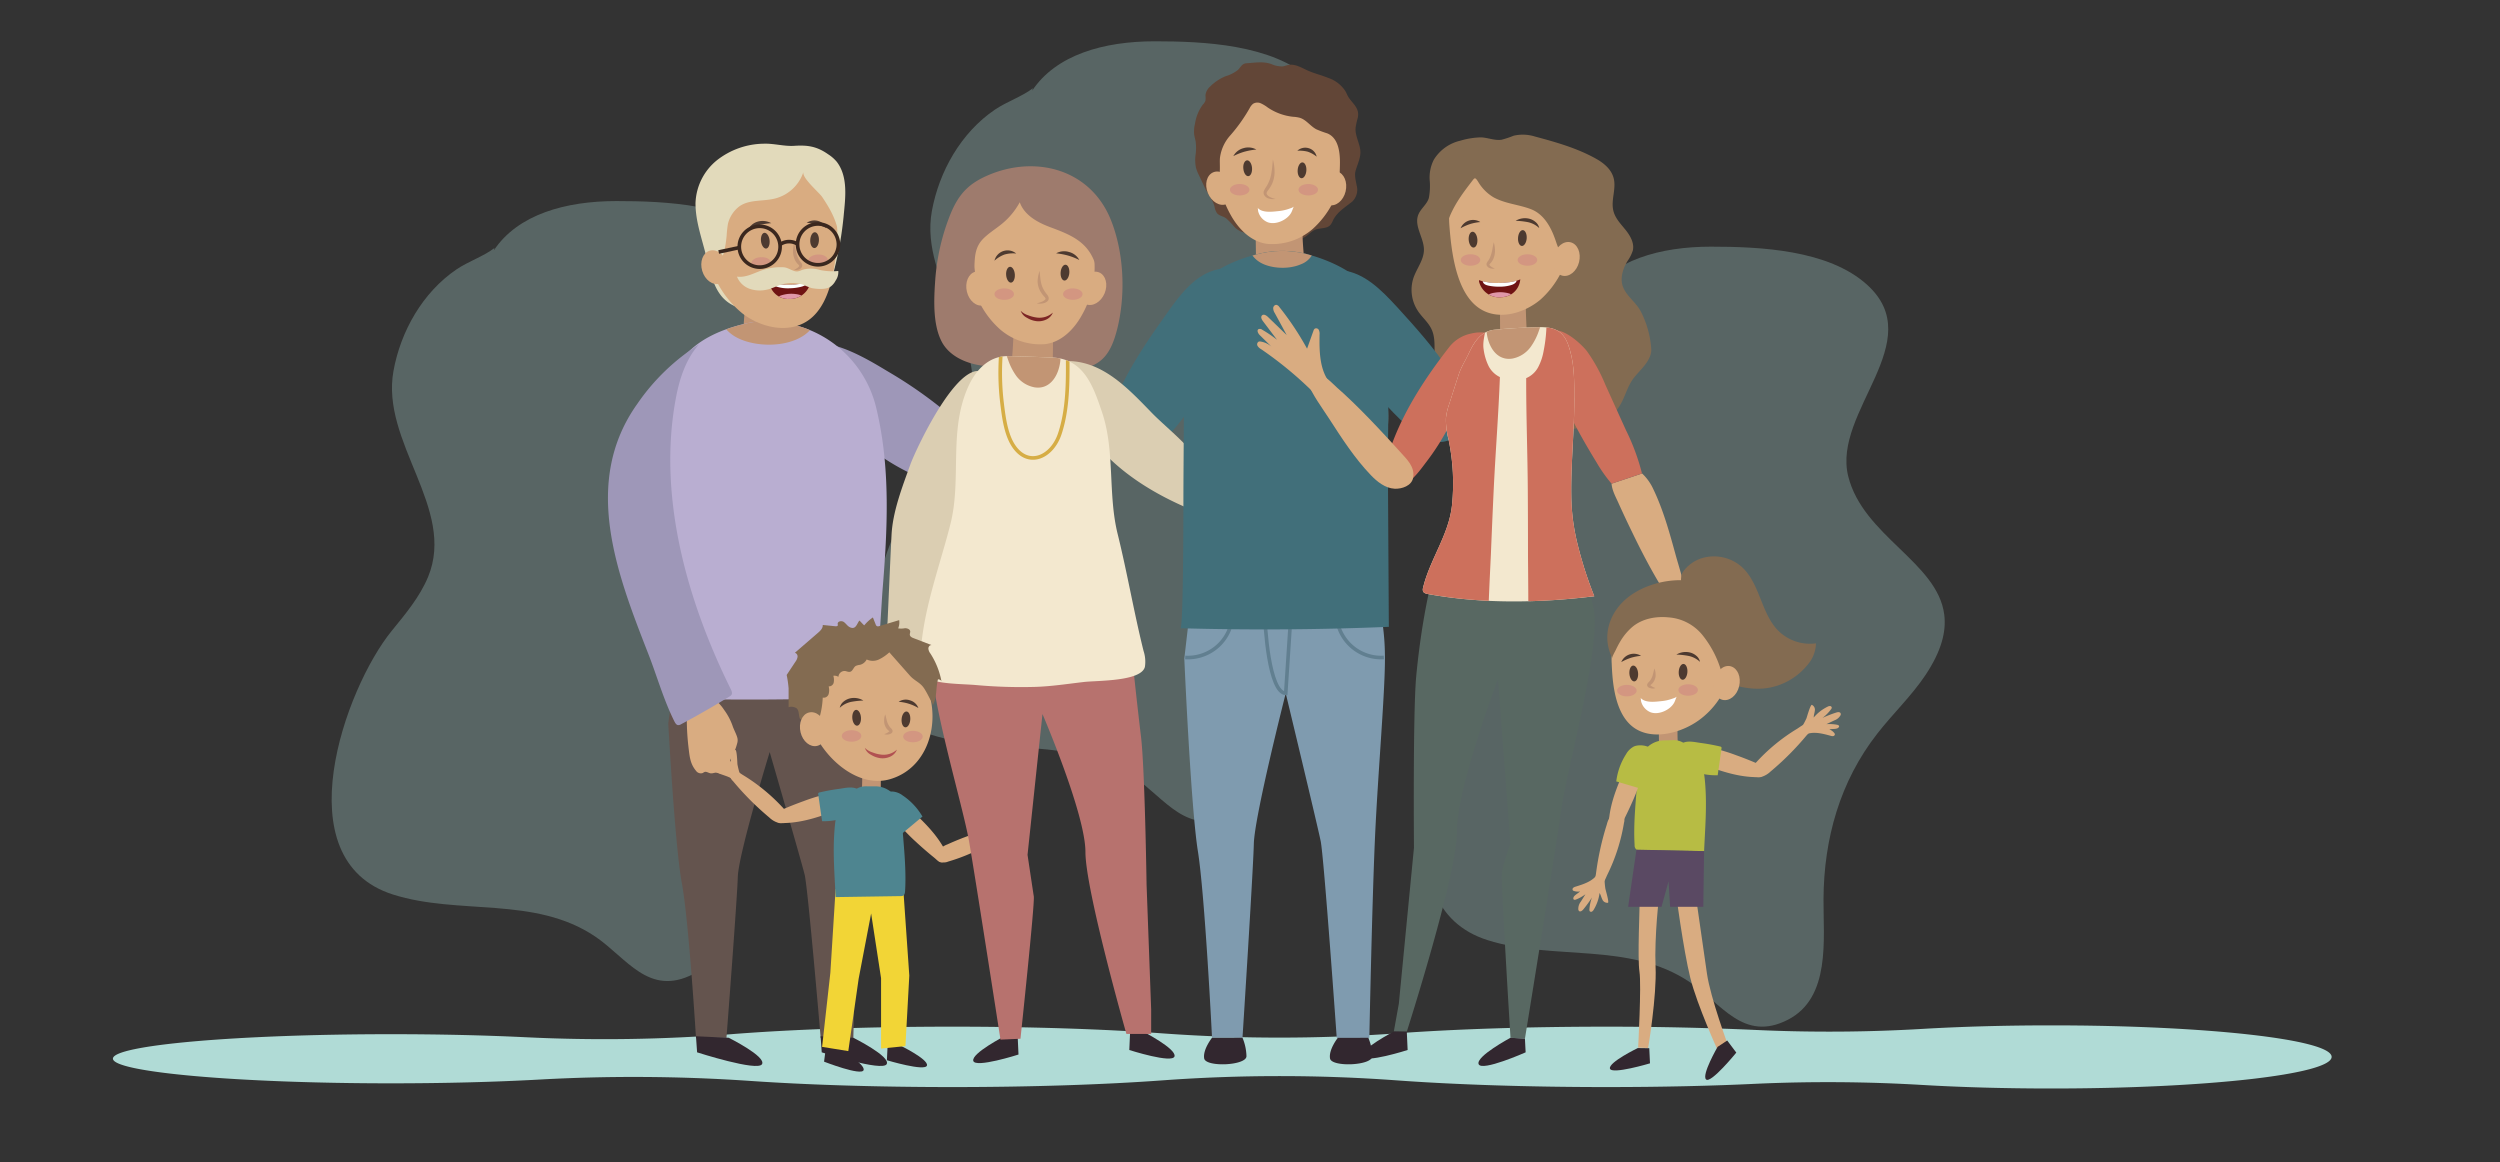 <svg xmlns="http://www.w3.org/2000/svg" xmlns:xlink="http://www.w3.org/1999/xlink" viewBox="0 0 750 348.67"><rect x="0" y="0" width="750" height="348.67" fill="#333333" stroke="none"/><defs><style>.cls-1{fill:#416f7a;}.cls-2{fill:#b9aed1;}.cls-3{fill:#6f1313;}.cls-4{fill:#f3e8cf;}.cls-5{opacity:0.3;}.cls-6{fill:#b0dbd6;}.cls-7{fill:#624637;}.cls-8{fill:#c29574;}.cls-9{fill:#d9ac81;}.cls-10{fill:#9e7b6d;}.cls-11{fill:#4d3a30;}.cls-12{fill:#fff;}.cls-13{fill:#dbceb2;}.cls-14{fill:#836b51;}.cls-15{fill:#7f9baf;}.cls-16,.cls-32,.cls-40{fill:none;stroke-miterlimit:10;stroke-width:1.09px;}.cls-16{stroke:#617f90;}.cls-17{fill:#d39681;}.cls-18{fill:#586862;}.cls-19{clip-path:url(#clip-path);}.cls-20{fill:#cd705c;}.cls-21{fill:#9e97b8;}.cls-22{fill:#64544e;}.cls-23{fill:#32272f;}.cls-24{clip-path:url(#clip-path-2);}.cls-25{fill:#e2dabb;}.cls-26{clip-path:url(#clip-path-3);}.cls-27{fill:#fcffff;}.cls-28{fill:#e097a8;}.cls-29{clip-path:url(#clip-path-4);}.cls-30{fill:#b7726e;}.cls-31{clip-path:url(#clip-path-5);}.cls-32{stroke:#d6ad45;}.cls-33{fill:#f2d536;}.cls-34{fill:#4e8590;}.cls-35{clip-path:url(#clip-path-6);}.cls-36{fill:#b7bc44;}.cls-37{fill:#5a4963;}.cls-38{fill:#7c2525;}.cls-39{fill:#b15151;}.cls-40{stroke:#3a271e;}</style><clipPath id="clip-path"><path class="cls-1" d="M393.32,76.58c8.84,2.59,19.09,8,21.91,18.69,1.62,6.1,1.16,12.6,1.24,18.88.13,9.55-.15,19.1-.09,28.65l.27,45.25q-31.25,1.3-62.52.42c.88,0,.87-34.13.89-36.37,0-9.37.11-18.74.14-28.1,0-9.07-.43-18.33.17-27.38.85-13,13.59-18.54,23.42-20.73A29.17,29.17,0,0,1,393.32,76.58Z"></path></clipPath><clipPath id="clip-path-2"><path class="cls-2" d="M238.86,97.62A33.75,33.75,0,0,1,263,122.92c4.2,17.82,3.23,36.08,1.76,54.16-.2,2.38-1.91,32-2.52,32q-31.24,1.32-62.52.43c1.06,0-3.65-69.48-3.61-71.53.22-11.2,2.13-24.35,10.56-32.56,4.73-4.61,11.33-7.08,17.67-8.5A29.17,29.17,0,0,1,238.86,97.62Z"></path></clipPath><clipPath id="clip-path-3"><path class="cls-3" d="M236.53,89.66a6.24,6.24,0,0,0,6.62-5l0-.18,0-.19a16.48,16.48,0,0,1-6.31,1.12c-4.26.1-6.1-.8-6.11-.81a1.84,1.84,0,0,1,.1.42,5.8,5.8,0,0,0,5.64,4.69Z"></path></clipPath><clipPath id="clip-path-4"><path class="cls-4" d="M473,162.16A63.24,63.24,0,0,1,471.41,150c-.27-10.5,1-21,.88-31.47,0-5.13-.06-10.23-1.84-15.13-1.63-4.46-4.57-5.36-9-5.25s-8.63.36-12.93.75-6.31,3.7-8,7.35c-1,2.13-2.17,3.82-2.9,6.1q-1.43,4.41-2.84,8.81a19.41,19.41,0,0,0-1,4.22,23.15,23.15,0,0,0,.8,6.55,64,64,0,0,1,1,19.81c-1,8.84-6.63,16.1-8.68,24.63a1.77,1.77,0,0,0,0,1c.21.55.88.74,1.46.84,16.51,3,33.32,2.69,49.92.67A119.8,119.8,0,0,1,473,162.16Z"></path></clipPath><clipPath id="clip-path-5"><path class="cls-4" d="M282,168.43c1.08-3.72,2.17-7.42,3.11-11.14,3.45-13.56-.58-27.78,5.27-41.09,2.25-5.11,6.23-9.52,12.22-9.37,4.35.11,8.76.25,13.07.43,9.5.37,12.32,8.68,14.89,16.25,4,11.69,1.76,24.62,4.72,36.62,2.9,11.72,4.89,23.51,7.78,35.13a10.27,10.27,0,0,1,.42,4.75c-1,4.47-14.38,4.12-18.34,4.59-4.84.56-9.77,1.33-14.65,1.47a150.64,150.64,0,0,1-17.65-.55c-4.54-.4-11.37-.2-15.52-2.31-1-.54-1.22-1.93-1.24-3.1C276,189.23,279,178.8,282,168.43Z"></path></clipPath><clipPath id="clip-path-6"><path class="cls-3" d="M450.54,89.16a6.24,6.24,0,0,1-6.84-4.75,1.16,1.16,0,0,0,0-.18l0-.19a16.36,16.36,0,0,0,6.35.84c4.26-.09,6-1.07,6.06-1.08a2.61,2.61,0,0,0-.08.42,5.79,5.79,0,0,1-5.42,4.94Z"></path></clipPath></defs><g id="BACKGROUND"><g class="cls-5"><path class="cls-6" d="M254.88,170.66c-2-15.67-24.39-23.56-28.82-41.54-4.77-19.34,24.43-40.45,5.65-57.41-11.61-10.49-32.07-11.39-46.84-11.39-15.19,0-29.55,4-36.72,14.79l.19-.72c-3.09,2.44-7.81,4-11.41,6.44-10.12,6.89-16.71,18.5-18.88,30.41-3.92,21.46,18.84,41.3,10.39,61.79-2.5,6.05-6.79,11.14-10.92,16.22-14,17.17-32.55,68.69.39,79.11,19.82,6.28,42.49.36,60.65,12.6,9.45,6.37,16,18.13,29.41,11.27,12.92-6.63,10.61-24.17,10.68-36.21.11-18,4.9-35.26,16.14-49.63,4.68-6,10.24-11.24,14.44-17.55C254.08,181.57,255.54,175.71,254.88,170.66Z"></path></g><g class="cls-5"><path class="cls-6" d="M416.39,122.73c-2-15.66-24.38-23.55-28.81-41.53-4.77-19.35,24.42-40.45,5.65-57.41-11.62-10.49-32.07-11.4-46.85-11.4-15.18,0-29.54,4-36.72,14.8l.2-.72c-3.1,2.43-7.81,4-11.41,6.44-10.13,6.89-16.71,18.49-18.89,30.41-3.91,21.46,18.85,41.3,10.39,61.78-2.49,6.05-6.79,11.15-10.91,16.23-14,17.17-32.55,68.69.38,79.11,19.83,6.27,42.49.35,60.65,12.6,9.45,6.37,16.05,18.12,29.42,11.27,12.92-6.63,10.6-24.17,10.68-36.21.1-18,4.9-35.26,16.14-49.63,4.67-6,10.23-11.25,14.44-17.55C415.6,133.65,417.05,127.79,416.39,122.73Z"></path></g><g class="cls-5"><path class="cls-6" d="M583.27,184.35c-2-15.67-24.39-23.56-28.82-41.53-4.76-19.35,24.43-40.45,5.65-57.42C548.49,74.92,528,74,513.26,74c-15.18,0-29.54,4-36.72,14.8l.2-.72c-3.1,2.43-7.81,4-11.41,6.44-10.13,6.88-16.71,18.49-18.89,30.41-3.92,21.46,18.84,41.3,10.39,61.78-2.49,6.05-6.79,11.15-10.92,16.23-13.94,17.17-32.55,68.69.39,79.11,19.83,6.27,42.49.35,60.65,12.6,9.45,6.36,16.05,18.12,29.42,11.27,12.92-6.63,10.6-24.17,10.68-36.21.1-18,4.9-35.26,16.14-49.63,4.67-6,10.23-11.25,14.44-17.55C582.48,195.27,583.93,189.4,583.27,184.35Z"></path></g></g><g id="OBJECTS"><path class="cls-6" d="M615.4,307.61c-13.95,0-27.11.38-38.69,1.06A476.43,476.43,0,0,1,527,309c-13.52-.61-28.81-1-45-1-23.84,0-45.72.75-62.9,2a485.9,485.9,0,0,1-70.56,0c-17.18-1.26-39.06-2-62.9-2-25.29,0-48.4.85-66,2.24a486,486,0,0,1-62,.93c-11.94-.58-25.67-.91-40.28-.91-46.1,0-83.48,3.28-83.48,7.33S71.24,325,117.34,325c16.18,0,31.28-.41,44.07-1.11a511.73,511.73,0,0,1,63.27.36c16.88,1.18,38,1.87,61,1.87,23.84,0,45.72-.75,62.9-2a483.08,483.08,0,0,1,70.56,0c17.18,1.25,39.06,2,62.9,2,16.19,0,31.48-.34,45-1a479.21,479.21,0,0,1,49.71.37c11.58.68,24.74,1.06,38.69,1.06,46.42,0,84.05-4.25,84.05-9.49S661.82,307.61,615.4,307.61Z"></path><path class="cls-1" d="M369.92,98.89l.24-.72c1.68-5.14,5.5-19.64-4.86-17.36-6.59,1.45-11.11,7.36-15,12.85-4.88,6.84-9.69,13.77-13.45,21.27-1.54,3.07-3.11,6.23-3.5,9.64s.6,7.2,3.36,9.26c7.38,5.49,14.38-3.43,18.44-8.73C361.15,117.22,366.67,108.44,369.92,98.89Z"></path><path class="cls-7" d="M367.87,65.53l-.39-.26c-.78-.44-1.75-.59-2.34-1.27a4.65,4.65,0,0,1-.78-2c-.55-2.14-2.08-3.9-3-5.88l-1.71-3.63a11.62,11.62,0,0,1-.86-2.18,11.75,11.75,0,0,1-.1-4,14.83,14.83,0,0,0,0-3.88c-.13-.75-.37-1.49-.46-2.25a9.89,9.89,0,0,1,.29-3.15,12.65,12.65,0,0,1,2.33-5.64,3.25,3.25,0,0,0,.78-1.17,6.21,6.21,0,0,0,0-1.61A4.11,4.11,0,0,1,363,26a14.32,14.32,0,0,1,4.69-3.14,10.82,10.82,0,0,0,3.7-1.89c.9-.89,1.19-1.91,2.59-2,2.53-.14,4.89-.63,7.41.24a7.57,7.57,0,0,0,3.5.7c.54-.09,1.05-.31,1.59-.42,2-.41,3.94.81,5.82,1.66s4.19,1.41,6.24,2.25a9.81,9.81,0,0,1,5.11,4c.35.63.59,1.32,1,1.91,1.38,2,3.26,3.22,2.69,6a23.22,23.22,0,0,0-.67,3.06c-.15,2.28,1.09,4.31,1.4,6.52s-.82,4.28-1.4,6.38c-.39,1.42.07,2.91.33,4.35a4.94,4.94,0,0,1-1.4,4.92c-2.1,1.66-4.52,3.14-5.69,5.54a6.05,6.05,0,0,1-.75,1.37c-1.08,1.25-3.09.86-4.62,1.48-1.2.49-2,1.6-3.18,2.24-1.85,1-4,.52-6,.93A9,9,0,0,1,379,70.88c-1.62-1-2.75-.74-4.65-.9a6.52,6.52,0,0,1-4-1.86A23.67,23.67,0,0,0,367.87,65.53Z"></path><path class="cls-8" d="M376.88,80.21c-.12-3.81-.15-7.63-.18-11.41a.27.27,0,0,1,.08-.22.65.65,0,0,1,.21-.07l1.77-.28,12.05-2c0,1.91-.07,3.84,0,5.74q.18,3.32.55,6.62"></path><path class="cls-9" d="M386.31,25c8.33.29,14.93,7.29,16.18,15.56a37.86,37.86,0,0,1,0,12,27.25,27.25,0,0,1-8.72,16.16,18.47,18.47,0,0,1-13.4,4.46c-4.9-.5-8.75-4.39-11.07-8.53a31.3,31.3,0,0,1-3.59-9.75,33.84,33.84,0,0,1-.31-6,45.33,45.33,0,0,1,.75-9.24,18.43,18.43,0,0,1,3.62-7.22,19.12,19.12,0,0,1,10.55-6.65A20.26,20.26,0,0,1,386.31,25Z"></path><path class="cls-10" d="M296.2,52.67c-6.11,2.67-8.93,6.1-11.34,12.26a65.67,65.67,0,0,0-4.28,18.95c-.41,5.73-.81,13.39,1.94,18.63,2.37,4.5,7.66,6.7,12.71,7.25s10.17-.19,15.24.15c3.4.22,6.77.93,10.19,1s7-.61,9.61-2.8c2.77-2.31,4-5.93,4.9-9.43,2.57-10.28,2.06-22.87-1.93-32.76C327.11,50.73,310.6,46.37,296.2,52.67Z"></path><path class="cls-11" d="M395,47a8.62,8.62,0,0,0-2.7-1.5,10.34,10.34,0,0,0-3.1-.28,3.54,3.54,0,0,1,3.41-.76A3.38,3.38,0,0,1,395,47Z"></path><path class="cls-11" d="M376.91,44.86a21.29,21.29,0,0,0-3.58.65A18.82,18.82,0,0,0,370,46.84,4.82,4.82,0,0,1,373,44.46,5,5,0,0,1,376.91,44.86Z"></path><path class="cls-12" d="M383.54,63.33c-1.82.19-4.89.62-6.26-1,.13.14.11.84.17,1.06a4.81,4.81,0,0,0,2.77,3.25c2.45,1,6.12-.7,7.23-3,.26-.55.45-1.15.69-1.71-.14.32-1.23.63-1.53.74A13.32,13.32,0,0,1,383.54,63.33Z"></path><path class="cls-11" d="M389.3,51c-.09,1.32.42,2.42,1.14,2.47s1.38-1,1.47-2.29-.42-2.41-1.14-2.46S389.39,49.7,389.3,51Z"></path><path class="cls-11" d="M373,50.58c.11,1.31.78,2.33,1.5,2.27s1.21-1.17,1.11-2.48-.78-2.33-1.5-2.27S372.85,49.27,373,50.58Z"></path><path class="cls-13" d="M345.53,123.84c5.94,6.12,18.48,14.95,18.06,24.78a5,5,0,0,1-1.84,4c-1.75,1.19-4.11.42-6-.42-9.28-4.05-18.11-9.42-25-16.79s-11.88-16.87-12.64-27C329.87,107.25,338.06,116.15,345.53,123.84Z"></path><path class="cls-7" d="M366,47.26a12.39,12.39,0,0,1,3.14-6.7,49.11,49.11,0,0,0,5.79-8.17,3.9,3.9,0,0,1,1-1.26,2.49,2.49,0,0,1,2.3-.14,10.84,10.84,0,0,1,2.06,1.24,16.63,16.63,0,0,0,7.59,2.8,9.87,9.87,0,0,1,2.1.32c1.92.6,3.14,2.51,4.92,3.44A31.11,31.11,0,0,0,398.15,40c3.08,1.23,3.72,4.9,3.82,7.83.08,2.48-.21,5-.09,7.43,0,.3,0,.61.07.91.05.62,1.72-1.13,1.8-1.28,2.18-4.36,2.13-9.53,1.22-14.22s-2.52-9.86-6.27-13.11c-6.79-5.88-17.06-6.21-25.18-3.23-6.34,2.33-10.68,7.48-10.73,14.41,0,2.51.73,4.92.84,7.41a51.72,51.72,0,0,1-.11,5.57c-.07,1,.69,3.73,1.67,2.29C366.39,52.21,365.78,49.24,366,47.26Z"></path><path class="cls-9" d="M396.15,55.5c-.69,2.77.44,5.44,2.53,6s4.34-1.3,5-4.06-.44-5.44-2.53-6S396.85,52.74,396.15,55.5Z"></path><path class="cls-9" d="M362.37,57.94c1.1,2.64,3.59,4.11,5.58,3.28s2.72-3.63,1.63-6.26S366,50.86,364,51.68,361.28,55.31,362.37,57.94Z"></path><path class="cls-8" d="M381.87,47.87a14,14,0,0,1,.5,3.66,9,9,0,0,1-.78,3.7,10.77,10.77,0,0,1-1,1.64c-.39.49-.67.89-.6,1.23s.52.76,1,1a5.86,5.86,0,0,0,1.68.58,4.24,4.24,0,0,1-1.87-.08,2.25,2.25,0,0,1-1.64-1.27,1.59,1.59,0,0,1,.07-1.2,7.31,7.31,0,0,1,.49-.86,10.8,10.8,0,0,0,1.76-4.81C381.69,50.3,381.73,49.09,381.87,47.87Z"></path><path class="cls-14" d="M490.44,113c-2.7,3.19-3,7.52-5.94,10.57-2.32,2.43-5.65,3.61-8.92,4.39a54.74,54.74,0,0,1-28.32-.79,28.72,28.72,0,0,1-7.36-3.2c-5.8-3.76-9.24-10.64-9.5-17.54-.09-2.47.17-5-.79-7.33s-3-3.87-4.3-5.91a11.48,11.48,0,0,1-1.21-10c1-2.75,3-5.21,3.08-8.13.07-3.63-3-7.16-1.72-10.56.7-1.88,2.61-3.15,3.19-5.08a19.2,19.2,0,0,0,.26-5.36,11.63,11.63,0,0,1,1.24-6.15,12.65,12.65,0,0,1,7.93-5.7,23.62,23.62,0,0,1,6.22-1c2.06.08,4.05,1,6.13.72a29.36,29.36,0,0,0,3.68-1.22,12.16,12.16,0,0,1,6.41.26c6.24,1.67,12.58,3.46,18.26,6.63,2.3,1.28,4.63,3.16,5.32,5.86.86,3.33-1,6.76,0,10.1.62,2.13,2.27,3.77,3.65,5.51s2.59,3.91,2.1,6.07a11.53,11.53,0,0,1-1.6,3.17c-1.43,2.37-2.35,5.33-1.3,7.89,1.2,2.89,4.06,4.64,5.43,7.51a28.94,28.94,0,0,1,3,11C495.53,107.92,492.46,110.57,490.44,113Z"></path><path class="cls-8" d="M450.07,101.44C450,97.64,450,93.82,450,90a.36.36,0,0,1,0-.21.21.21,0,0,1,.12-.07l1-.29,6.64-1.94c0,1.9,0,3.83,0,5.73q.09,3.31.3,6.63"></path><path class="cls-9" d="M454.67,46.17c8.34.3,14.93,7.29,16.19,15.56a37.93,37.93,0,0,1,0,12,27.17,27.17,0,0,1-8.72,16.15c-4.74,4-12.3,6.36-18,2.83-7.34-4.53-8.73-17.31-9.33-25.14-.37-4.92.45-10.12,3.34-14a19.15,19.15,0,0,1,10.56-6.65A20.58,20.58,0,0,1,454.67,46.17Z"></path><path class="cls-15" d="M357.45,179l-2.16,18.57s1.95,44.49,4.07,57.75,4.25,56,4.25,56h9.14s3.19-49.82,3.4-58.18S385.72,208,385.72,208s9.51,39.56,10.49,44.36,4.81,59,4.81,59h9.78s.79-39.38,1.67-59.43,3.22-45.84,3-55.81A70,70,0,0,0,413.12,179Z"></path><path class="cls-11" d="M461.77,68.42a7.86,7.86,0,0,0-1.57-1.12,7.57,7.57,0,0,0-1.7-.63,23.21,23.21,0,0,0-3.82-.43,5.46,5.46,0,0,1,4.08-.63,4.6,4.6,0,0,1,1.92,1A3.18,3.18,0,0,1,461.77,68.42Z"></path><path class="cls-16" d="M385.72,208l1.61-24.64s-7.9-4.5-7.9,0S380.7,207.79,385.72,208Z"></path><path class="cls-16" d="M401.26,186.76a13.4,13.4,0,0,0,13.89,10.48"></path><path class="cls-16" d="M369.45,186.76a13.4,13.4,0,0,1-13.89,10.48"></path><path class="cls-17" d="M395.41,56.92c0,.95-1.31,1.72-2.93,1.72s-2.93-.77-2.93-1.72,1.31-1.72,2.93-1.72S395.41,56,395.41,56.92Z"></path><ellipse class="cls-17" cx="371.91" cy="56.92" rx="2.93" ry="1.72"></ellipse><path class="cls-11" d="M444.11,66.62a14.64,14.64,0,0,0-3.08.59,15.69,15.69,0,0,0-2.86,1.28,4.06,4.06,0,0,1,5.94-1.87Z"></path><path class="cls-18" d="M432.21,164.56s-5,13.52-7.35,38.39c-1,10.76-.67,51.35-.67,51.35l-4.54,46.82-1.5,8.32,3.89.05s15.23-47.55,15.06-60.15,12.3-45.61,12.3-45.61l3.72,49.4s-2.28,6.34-2.58,8.68,2.61,49.52,2.61,49.52l4.33.28s9-55.47,10.95-68.93,12.33-49.92,9.52-61a161,161,0,0,0-5.14-17.06Z"></path><path class="cls-1" d="M393.32,76.58c8.84,2.59,19.09,8,21.91,18.69,1.62,6.1,1.16,12.6,1.24,18.88.13,9.55-.15,19.1-.09,28.65l.27,45.25q-31.25,1.3-62.52.42c.88,0,.87-34.13.89-36.37,0-9.37.11-18.74.14-28.1,0-9.07-.43-18.33.17-27.38.85-13,13.59-18.54,23.42-20.73A29.17,29.17,0,0,1,393.32,76.58Z"></path><g class="cls-19"><path class="cls-8" d="M390.23,79.3a6.5,6.5,0,0,0,4.26-5.4c.14-1.47-.37-1.26-1.73-1.32s-2.55-.09-3.83-.12a139.55,139.55,0,0,0-15.3.57c1,2,2,4,3.8,5.29C380.36,80.49,386.19,81.05,390.23,79.3Z"></path></g><path class="cls-11" d="M455.41,71.33c-.09,1.31.42,2.41,1.13,2.46s1.38-1,1.47-2.28-.42-2.42-1.14-2.47S455.5,70,455.41,71.33Z"></path><path class="cls-11" d="M440.61,72c.11,1.31.78,2.33,1.5,2.27s1.21-1.17,1.1-2.48-.77-2.33-1.49-2.27S440.5,70.7,440.61,72Z"></path><path class="cls-1" d="M400.17,99.6c-.11-.23-.21-.46-.32-.68-2.29-4.9-7.85-18.83,2.71-17.83,6.73.65,11.92,6,16.49,10.94,5.66,6.19,11.28,12.49,15.92,19.48,1.91,2.86,3.84,5.8,4.65,9.15s.27,7.22-2.22,9.59c-6.66,6.34-14.69-1.65-19.36-6.43C411.1,116.73,404.55,108.68,400.17,99.6Z"></path><path class="cls-14" d="M465.86,70c.3.71.57,1.42.81,2.12.6,1.76,2.27,7.12,5,5a2.78,2.78,0,0,0,.71-1c2.18-4.36,2.13-9.54,1.23-14.22s-2.53-9.86-6.28-13.11c-6.79-5.88-17.06-6.21-25.18-3.23-6.34,2.33-10.68,7.47-10.73,14.41a29.61,29.61,0,0,0,2.05,10.19c.65-4.74,3.1-9,5.85-12.78.67-.93,1.37-1.84,2.07-2.75,1-1.29,1.06-1.63,2-.19a13.25,13.25,0,0,0,4.77,4.81c3.59,1.91,7.43,2.09,11.14,3.51C462.51,64,464.52,66.89,465.86,70Z"></path><path class="cls-20" d="M441.18,115.8c1.29-2.24,9.39-14.7,4.8-15.94a11.62,11.62,0,0,0-4.62.2,11.16,11.16,0,0,0-6.8,4.33c-7.72,9.93-14.65,20.72-18.3,32.76a10.45,10.45,0,0,0-.53,5.65c.51,1.85,2.35,3.46,4.22,3.06,3.27-.71,6.13-4.88,8-7.34a71.46,71.46,0,0,0,6.55-10.27C436.77,124,438.81,119.91,441.18,115.8Z"></path><path class="cls-21" d="M294.73,139.58C293.8,149,280.24,145,275.48,143c-7.86-3.18-14.81-8.54-21.59-13.82a57.08,57.08,0,0,1-9.85-9c-2.29-2.86-4.88-7.94-4-12,2.53-12,21.91.68,26.6,3.42a132.17,132.17,0,0,1,17.11,11.94c3.72,3.06,7.38,6.43,9.71,10.85A9.3,9.3,0,0,1,294.73,139.58Z"></path><path class="cls-22" d="M202.64,201.55,200.48,217s2,36.91,4.07,47.92,4.25,46.45,4.25,46.45h9.14s3.19-41.34,3.4-48.27,9.57-37.49,9.57-37.49,9.51,32.81,10.49,36.8,4.81,49,4.81,49H256s.79-32.67,1.67-49.31,3.22-38,3-46.31a49.41,49.41,0,0,0-2.36-14.16Z"></path><path class="cls-23" d="M256,311.33s11.31,5.62,10,7.92-19.48-3.55-19.48-3.55l-.34-4.82Z"></path><path class="cls-23" d="M218.61,311.33s11.31,5.62,10,7.92-19.48-3.55-19.48-3.55l-.34-4.82Z"></path><path class="cls-8" d="M236.36,101.61c.11-3.81.14-7.63.16-11.41a.29.29,0,0,0-.06-.22.65.65,0,0,0-.21-.07l-1.64-.28-11.25-1.95c0,1.91.07,3.84,0,5.74q-.17,3.31-.51,6.62"></path><path class="cls-2" d="M238.86,97.62A33.75,33.75,0,0,1,263,122.92c4.2,17.82,3.23,36.08,1.76,54.16-.2,2.38-1.91,32-2.52,32q-31.24,1.32-62.52.43c1.06,0-3.65-69.48-3.61-71.53.22-11.2,2.13-24.35,10.56-32.56,4.73-4.61,11.33-7.08,17.67-8.5A29.17,29.17,0,0,1,238.86,97.62Z"></path><g class="cls-24"><path class="cls-8" d="M238.94,101.83c3.49-1.52,6.09-4.17,6.46-8.18.21-2.23-.56-1.9-2.61-2s-3.87-.15-5.81-.18a211.39,211.39,0,0,0-23.2.86c1.5,3,3.1,6,5.77,8C224,103.63,232.83,104.49,238.94,101.83Z"></path></g><path class="cls-25" d="M216.1,88.4A10.58,10.58,0,0,0,220.82,92a30,30,0,0,0,9.25,1.56,29.74,29.74,0,0,0,7.66-.22c4.56-.91,10.39-4.75,11.73-9.39a106.6,106.6,0,0,0,3.65-19.31c.49-5.24,1.38-11.57-2.07-16.09a11.35,11.35,0,0,0-2.63-2.29c-3.35-2.35-6.11-2.78-10.15-2.51-3,.19-6.07-.74-9.1-.64a23.2,23.2,0,0,0-14,4.9,17.25,17.25,0,0,0-6.51,13c0,5.13,1.72,10,3,15C212.76,80.26,213.58,85,216.1,88.4Z"></path><path class="cls-9" d="M228.63,46.37c-9,.71-15.83,8.59-16.78,17.58a40.8,40.8,0,0,0,.6,13A29.47,29.47,0,0,0,222.69,94c5.33,4.14,13.64,6.28,19.66,2.2,7.73-5.25,8.62-19.13,8.88-27.62.16-5.34-1-10.91-4.3-15a20.8,20.8,0,0,0-11.76-6.68A21.82,21.82,0,0,0,228.63,46.37Z"></path><path class="cls-11" d="M224.39,69.44a3.17,3.17,0,0,1,1-1.86,4.66,4.66,0,0,1,1.88-1.08,5.39,5.39,0,0,1,4.1.45,23.14,23.14,0,0,0-3.79.6,7,7,0,0,0-1.67.71A7.09,7.09,0,0,0,224.39,69.44Z"></path><path class="cls-11" d="M242,66.86a4.06,4.06,0,0,1,6,1.6,15.05,15.05,0,0,0-2.91-1.14A14.43,14.43,0,0,0,242,66.86Z"></path><path class="cls-11" d="M230.87,72.06c.15,1.31-.31,2.43-1,2.51s-1.42-.91-1.57-2.21.31-2.44,1-2.52S230.72,70.75,230.87,72.06Z"></path><path class="cls-11" d="M245.68,72.09c-.05,1.32-.67,2.36-1.39,2.33S243,73.31,243.07,72s.68-2.35,1.4-2.33S245.73,70.78,245.68,72.09Z"></path><path class="cls-25" d="M218,70.62c-.4,4-1.23,9.75-4.46,7.41a2.8,2.8,0,0,1-.75-1c-2.37-4.26-2.54-9.43-1.85-14.15s2.09-10,5.69-13.37c6.52-6.18,16.76-7,25-4.35,6.44,2,11,7,11.37,13.92a29.51,29.51,0,0,1-1.6,10.27c-.7-3.83-2.62-7.09-4.76-10.28-1-1.41-6.15-5.75-5.61-7.48a12.09,12.09,0,0,1-8.28,7.9c-3.58,1-7.7.25-10.79,2.31a9.33,9.33,0,0,0-3.58,5.36A33.46,33.46,0,0,0,218,70.62Z"></path><ellipse class="cls-9" cx="214.4" cy="80.15" rx="3.9" ry="5.16" transform="translate(-13.96 64.59) rotate(-16.6)"></ellipse><path class="cls-8" d="M238.21,73.09c.24.8.39,1.59.57,2.34a9.8,9.8,0,0,0,.73,2.12,5,5,0,0,0,.55.92c.1.14.24.28.39.5a1.1,1.1,0,0,1,.19.93,1.6,1.6,0,0,1-1.13,1,2.24,2.24,0,0,1-1.28,0,3.49,3.49,0,0,0,1-.52c.28-.21.57-.55.54-.67a2.66,2.66,0,0,0-.54-.6,5.05,5.05,0,0,1-.74-1.1,6.26,6.26,0,0,1-.59-2.48A8.49,8.49,0,0,1,238.21,73.09Z"></path><path class="cls-3" d="M236.53,89.66a6.24,6.24,0,0,0,6.62-5l0-.18,0-.19a16.48,16.48,0,0,1-6.31,1.12c-4.26.1-6.1-.8-6.11-.81a1.84,1.84,0,0,1,.1.42,5.8,5.8,0,0,0,5.64,4.69Z"></path><g class="cls-26"><path class="cls-27" d="M233.26,86.08a11.62,11.62,0,0,0,3.72.4,15,15,0,0,0,3.26-.42c.8-.19,1.77-.53,1.85-1.51a.83.83,0,0,0-.87-1l-8.48.21a.89.89,0,0,0-.87.91C231.89,85.42,232.55,85.84,233.26,86.08Z"></path><path class="cls-28" d="M234.43,91.25l5.47-.13a1.28,1.28,0,0,0,.49-2.47,5.46,5.46,0,0,0-1.69-.43,9.56,9.56,0,0,0-3.84.25c-.77.19-1.8.54-1.78,1.5A1.31,1.31,0,0,0,234.43,91.25Z"></path></g><path class="cls-17" d="M225.42,79c0,1,1.39,1.67,3,1.6s2.89-.91,2.85-1.86-1.39-1.66-3-1.59S225.38,78,225.42,79Z"></path><path class="cls-17" d="M242.49,78.21c0,1,1.39,1.66,3,1.59s2.9-.9,2.85-1.85-1.39-1.67-3-1.6S242.45,77.26,242.49,78.21Z"></path><path class="cls-25" d="M230.55,86.79c1.53-.42,2.93-1.23,4.5-1.59a11.4,11.4,0,0,1,5.91.23,24.58,24.58,0,0,0,2.54,1c1.61.29,4.14.51,5.59-.38a5.12,5.12,0,0,0,1.59-1.86,4.47,4.47,0,0,0,.81-2.9A17.84,17.84,0,0,1,246,81a9.1,9.1,0,0,0-5.44,0,4.57,4.57,0,0,1-1.37.44c-1.34.07-2.68-1.22-4.24-1.27a17.06,17.06,0,0,0-6.06.82c-2.58.86-5.1,2.38-7.8,2a6.38,6.38,0,0,0,4,3.72,9.46,9.46,0,0,0,5,.18Z"></path><path class="cls-9" d="M219.71,217.57c.41,1.31,1.23,2.65,1.53,3.92a3.24,3.24,0,0,1-.1,1.57,17.63,17.63,0,0,1-1.72,4.25c-.6,1.12-.65,2.09-1.15,3.22A2.25,2.25,0,0,1,216,232c-.3-.05-.59-.18-.89-.21-.64-.07-1.27.29-1.91.21s-1.25-.62-1.85-.4a6.22,6.22,0,0,0-.56.32,1.77,1.77,0,0,1-2-.7c-1.73-2.08-1.9-4.22-2.22-6.86a74,74,0,0,1-.43-12.62,3.61,3.61,0,0,1,.71-2.37,3,3,0,0,1,1.36-.71c3.85-1.06,7,1.23,9,4.27A18.47,18.47,0,0,1,219.71,217.57Z"></path><path class="cls-13" d="M273.12,139.32c-2.41,6.7-5.31,14.11-5.66,21.2-.43,8.65-.79,17.3-1.19,25.95a24.49,24.49,0,0,0,.52,8.11c.77,2.62,2.6,5.08,5.21,5.86a3.27,3.27,0,0,0,2.46-.1,4.13,4.13,0,0,0,1.52-1.78c3.3-6,5.07-12.62,6.81-19.21,2.6-9.84,4.65-20.09,8.11-29.64,3.6-9.92,7.16-19.77,7.28-30.46,0-2-.11-4.17-1.27-5.83C289.57,102.85,274.75,134.79,273.12,139.32Z"></path><path class="cls-21" d="M219.22,206.72c.28.56.56,1.27.19,1.78a1.73,1.73,0,0,1-.53.43q-7.12,4.38-14.51,8.32a1.59,1.59,0,0,1-1,.28c-.48-.09-.77-.58-1-1-3.29-6.55-5.23-13.6-7.89-20.4-9.37-24-20.07-51.43-3.27-75a64,64,0,0,1,18.49-17.83c-3.9,4.39-5.82,10.2-6.91,16C197.19,148.84,206.1,180.2,219.22,206.72Z"></path><path class="cls-9" d="M483.47,145.11c.14,1.95,1.18,3.84,2,5.65q2.05,4.55,4.22,9c2.07,4.29,4.23,8.51,6.58,12.64.46.81.93,1.62,1.41,2.42,1.09,1.82,2.25,4.67,4.34,5.55.35.15,2.8,1.29,3,.62s.67-1.15.61-2c-.35-4.32-1.79-8.36-2.93-12.49C500.89,159.9,499,153,496,146.76a15,15,0,0,0-3.36-4.71"></path><path class="cls-20" d="M492.6,142.05a64.67,64.67,0,0,0-4.78-12.93q-3.15-6.93-6.29-13.88a49.25,49.25,0,0,0-5.43-9.86c-2.21-2.86-10.79-10.44-12.46-3.25a10.4,10.4,0,0,0,.51,5.17c3.2,11.17,8.75,21.52,14.82,31.43a43.9,43.9,0,0,0,4.5,6.38"></path><path class="cls-4" d="M473,162.16A63.24,63.24,0,0,1,471.41,150c-.27-10.5,1-21,.88-31.47,0-5.13-.06-10.23-1.84-15.13-1.63-4.46-4.57-5.36-9-5.25s-8.63.36-12.93.75-6.31,3.7-8,7.35c-1,2.13-2.17,3.82-2.9,6.1q-1.43,4.41-2.84,8.81a19.41,19.41,0,0,0-1,4.22,23.15,23.15,0,0,0,.8,6.55,64,64,0,0,1,1,19.81c-1,8.84-6.63,16.1-8.68,24.63a1.77,1.77,0,0,0,0,1c.21.55.88.74,1.46.84,16.51,3,33.32,2.69,49.92.67A119.8,119.8,0,0,1,473,162.16Z"></path><g class="cls-29"><path class="cls-8" d="M459.19,104.09a18.27,18.27,0,0,0,2.52-5c.76-2.16.83-2.08-1.63-2.21A122.65,122.65,0,0,0,446,97c-.56,4.69,1.92,11.45,7.66,10.58A8.82,8.82,0,0,0,459.19,104.09Z"></path><path class="cls-20" d="M482.53,180.78a3.23,3.23,0,0,1-.86,2,3.29,3.29,0,0,1-1.62.6A204.57,204.57,0,0,1,458.4,186c.21,0,0-17.73,0-19.36q0-9.77-.06-19.55c-.07-11.21-.51-22.44-.48-33.65a7.3,7.3,0,0,0,3.64-3.38,16.47,16.47,0,0,0,1.59-4.79,44.79,44.79,0,0,0,.87-8.56c0-.89.26-1.45,1.17-1.29a13.94,13.94,0,0,0,2.93.28,13.76,13.76,0,0,1,2.94.19,9.38,9.38,0,0,1,5.65,4c1.47,2.31,1,5.38,1.05,8.1.16,5.7-.84,12.62.55,18.15a165.06,165.06,0,0,1,3.12,16.65C483.24,155.3,484.67,168.15,482.53,180.78Z"></path><path class="cls-20" d="M422.62,179.46a3.23,3.23,0,0,0,.78,2,3.32,3.32,0,0,0,1.6.67,208.23,208.23,0,0,0,21.52,3.47c-.21,0,.68-17.72.75-19.35q.39-9.76.85-19.53c.54-11.2,1.43-22.4,1.85-33.6a7.36,7.36,0,0,1-3.5-3.53,16.57,16.57,0,0,1-1.39-4.85c-.45-2.84,1-6.21,1.06-9.08,0-.89-1.78-1-2.7-.84a14.78,14.78,0,0,1-2.93.16,13.83,13.83,0,0,0-2.95.06,9.43,9.43,0,0,0-5.8,3.74c-1.57,2.25-1.2,5.34-1.39,8-.39,5.69.33,12.65-1.29,18.12a168.26,168.26,0,0,0-3.79,16.51C423,154,421,166.75,422.62,179.46Z"></path></g><path class="cls-8" d="M315.78,110.27c.1-3.81.13-7.62.15-11.41a.29.29,0,0,0-.06-.22.54.54,0,0,0-.19-.07l-1.49-.28-10.22-2c0,1.91.06,3.84,0,5.74q-.15,3.32-.46,6.62"></path><path class="cls-9" d="M307.44,55.05c-8.33.3-14.93,7.29-16.18,15.56a38.16,38.16,0,0,0,0,12A27.21,27.21,0,0,0,300,98.79a18.39,18.39,0,0,0,13.39,4.46c4.9-.49,8.75-4.39,11.07-8.53A31.21,31.21,0,0,0,328.05,85a32.93,32.93,0,0,0,.31-6,44.63,44.63,0,0,0-.75-9.24A18.43,18.43,0,0,0,324,62.47a19.12,19.12,0,0,0-10.55-6.65A20.26,20.26,0,0,0,307.44,55.05Z"></path><path class="cls-11" d="M298.34,78.21A4,4,0,0,1,301,75.32a4.13,4.13,0,0,1,2.06-.13,3.89,3.89,0,0,1,1.8.87,9.21,9.21,0,0,0-3.51.3A9.06,9.06,0,0,0,298.34,78.21Z"></path><path class="cls-11" d="M316.84,76a4.92,4.92,0,0,1,3.87-.4A4.79,4.79,0,0,1,323.79,78a18.82,18.82,0,0,0-3.37-1.33A21.29,21.29,0,0,0,316.84,76Z"></path><path class="cls-11" d="M304.45,82.33c.09,1.31-.42,2.41-1.14,2.46s-1.37-1-1.47-2.28.42-2.42,1.14-2.47S304.36,81,304.45,82.33Z"></path><path class="cls-11" d="M320.8,81.9c-.11,1.31-.78,2.32-1.5,2.26s-1.21-1.17-1.11-2.48.78-2.32,1.5-2.26S320.9,80.59,320.8,81.9Z"></path><path class="cls-10" d="M292.56,87.77c-.85,1.45-1.91.94-2.55-.39-2.16-4.5-2.08-9.84-1.15-14.68s2.59-10.2,6.36-13.58c6.82-6.11,17.11-6.51,25.22-3.48,10.3,3.85,12.33,15,10.54,25.21a1.45,1.45,0,0,1-.14.46.9.9,0,0,1-1.36.06,3.12,3.12,0,0,1-.67-1.42c-2.05-7.25-7.27-9.39-13.65-11.76-3.81-1.42-7.85-3.58-9.23-7.51a21.77,21.77,0,0,1-5.23,6.37c-2,1.66-4.3,3-6.05,4.9-2,2.26-2.2,4.74-2.31,7.63C292.26,81.67,293.61,86,292.56,87.77Z"></path><path class="cls-9" d="M301.56,248.58a2.12,2.12,0,0,0-.71-.53,4,4,0,0,0-2.13.2,85.28,85.28,0,0,0-14.52,5.08,6.51,6.51,0,0,0-2.76,1.95,2.3,2.3,0,0,0,.23,3.07,3.16,3.16,0,0,0,2.76.13,55.75,55.75,0,0,0,14.85-6.85c.67-.44,2.51-1.29,2.6-2.23A1.13,1.13,0,0,0,301.56,248.58Z"></path><path class="cls-9" d="M297.6,85.57c.69,2.76-.44,5.43-2.53,6s-4.34-1.29-5-4.06.44-5.43,2.53-6S296.9,82.8,297.6,85.57Z"></path><path class="cls-9" d="M331.38,88c-1.1,2.63-3.59,4.1-5.58,3.27s-2.72-3.63-1.63-6.26,3.59-4.1,5.58-3.28S332.47,85.37,331.38,88Z"></path><path class="cls-23" d="M305.55,316.36l-.25-5.47-3.89-.06s-10,5.14-9.43,7.42S305.55,316.36,305.55,316.36Z"></path><path class="cls-23" d="M338.79,315l.24-5.48,3.89-.05s10,5.14,9.44,7.42S338.79,315,338.79,315Z"></path><path class="cls-8" d="M311.88,81.28c.14,1.07.17,2.12.36,3.11a7.41,7.41,0,0,0,1,2.73,8.59,8.59,0,0,0,.87,1.22,2.38,2.38,0,0,1,.47.87,1.17,1.17,0,0,1-.32,1.14,2.83,2.83,0,0,1-1.63.7A4.46,4.46,0,0,1,311,91a8.9,8.9,0,0,0,1.49-.46,2.78,2.78,0,0,0,1.13-.74.32.32,0,0,0,0-.33,1.57,1.57,0,0,0-.34-.47,8.92,8.92,0,0,1-1-1.31,6.35,6.35,0,0,1-1-3.21A9.82,9.82,0,0,1,311.88,81.28Z"></path><path class="cls-17" d="M298.34,88.23c0,1,1.31,1.73,2.93,1.73s2.93-.77,2.93-1.73-1.31-1.72-2.93-1.72S298.34,87.28,298.34,88.23Z"></path><ellipse class="cls-17" cx="321.84" cy="88.23" rx="2.93" ry="1.72"></ellipse><path class="cls-30" d="M337.92,179.12s1.69,19.38,4.38,41.89c1.17,9.74,1.67,44.3,1.67,44.3l1.38,37.55v7.32h-7.43s-12.3-43.19-12.29-54.58-12.89-41.39-12.89-41.39l-4.48,42.24s1.55,10.36,1.88,12.48-4,42.69-4,42.69l-6,.27s-7.3-47.15-9.4-59.35S277,203,279.65,193a122.27,122.27,0,0,1,4.6-14.55Z"></path><path class="cls-4" d="M282,168.43c1.08-3.72,2.17-7.42,3.11-11.14,3.45-13.56-.58-27.78,5.27-41.09,2.25-5.11,6.23-9.52,12.22-9.37,4.35.11,8.76.25,13.07.43,9.5.37,12.32,8.68,14.89,16.25,4,11.69,1.76,24.62,4.72,36.62,2.9,11.72,4.89,23.51,7.78,35.13a10.27,10.27,0,0,1,.42,4.75c-1,4.47-14.38,4.12-18.34,4.59-4.84.56-9.77,1.33-14.65,1.47a150.64,150.64,0,0,1-17.65-.55c-4.54-.4-11.37-.2-15.52-2.31-1-.54-1.22-1.93-1.24-3.1C276,189.23,279,178.8,282,168.43Z"></path><g class="cls-31"><path class="cls-8" d="M304.88,112.77a18.53,18.53,0,0,1-2.51-5c-.77-2.16-.84-2.07,1.62-2.21a120.42,120.42,0,0,1,14.09.08c.57,4.68-1.92,11.44-7.66,10.57A8.85,8.85,0,0,1,304.88,112.77Z"></path><path class="cls-32" d="M320.25,101.12c0,9.51.69,19.94-2.29,28.95-2.29,7-9.21,10.18-13.62,4.08-2.5-3.45-3.17-8.65-3.71-13.07a76.11,76.11,0,0,1-.23-16.39c.16-1.66-.5-2.32-.5-4"></path></g><ellipse class="cls-9" cx="469.92" cy="77.69" rx="5.16" ry="3.9" transform="translate(280.41 514.66) rotate(-75.94)"></ellipse><path class="cls-9" d="M403.17,118.13c3.5,3.23,6.82,6.61,10.09,10.07q3.42,3.62,6.75,7.32c2,2.24,4.56,4.51,3.92,7.86-.45,2.38-3.4,3.34-5.52,3.24-2.86-.14-5.29-2.13-7.19-4.11-4.79-5-8.67-11-12.43-16.83-2.33-3.59-4.93-7-6.56-11-.31-.77,0-1.24,0-2.07s2.69-.36,3.07-.32c2.25.22,4.22,2.58,5.81,4C401.8,116.88,402.49,117.5,403.17,118.13Z"></path><path class="cls-9" d="M399.4,115.36c-3.55-3.9-3.62-9.74-3.53-15a2.61,2.61,0,0,0-.23-1.39.89.89,0,0,0-1.21-.37,1.33,1.33,0,0,0-.4.65c-.64,1.78-1.27,3.56-1.91,5.35a87.18,87.18,0,0,0-8.33-12.51,1.43,1.43,0,0,0-.83-.63c-.52-.07-1,.47-1,1a2.81,2.81,0,0,0,.47,1.46q1.8,3.3,3.58,6.6l-5.59-5.4c-.5-.49-1.31-1-1.81-.5s-.09,1.25.31,1.78l4.18,5.53a38.61,38.61,0,0,0-4.42-3,1.14,1.14,0,0,0-1.11-.19c-.62.35-.15,1.3.36,1.8l4,3.93a6.55,6.55,0,0,0-3.69-2,1.18,1.18,0,0,0-.59,0,.93.93,0,0,0-.41,1.25,2.69,2.69,0,0,0,1.05,1,112.31,112.31,0,0,1,17.61,14.89"></path><path class="cls-8" d="M448.13,72.68a8.44,8.44,0,0,1,.37,2.44,6.29,6.29,0,0,1-.48,2.51,5.33,5.33,0,0,1-.69,1.14,2.55,2.55,0,0,0-.51.61c0,.13.27.45.57.64a3.34,3.34,0,0,0,1.06.49,2.23,2.23,0,0,1-1.28,0,1.6,1.6,0,0,1-1.17-.92,1.07,1.07,0,0,1,.15-.93c.14-.23.27-.38.36-.52a4.74,4.74,0,0,0,.51-.94,10.52,10.52,0,0,0,.64-2.15C447.81,74.29,447.91,73.49,448.13,72.68Z"></path><path class="cls-23" d="M247.22,318.5l.58-4.51,3.44.24s8.45,4.95,7.84,6.8S247.22,318.5,247.22,318.5Z"></path><path class="cls-23" d="M266.07,318.07l.22-4.53,3.45-.05s8.82,4.25,8.35,6.15S266.07,318.07,266.07,318.07Z"></path><polygon class="cls-33" points="270.96 266.36 272.79 292.69 271.63 313.84 264.32 314.56 264.32 293.46 261.34 274.04 257.6 293.59 254.49 315.33 246.63 314.06 249.11 291.81 250.68 266.72 270.96 266.36"></polygon><path class="cls-8" d="M264.2,240.1c0-2.9.06-5.81.07-8.69a.27.27,0,0,0,0-.16.13.13,0,0,0-.09-.06l-.7-.21-4.82-1.49c0,1.45,0,2.92,0,4.37,0,1.69-.12,3.37-.22,5"></path><path class="cls-9" d="M257.79,194.47l-.6,0c-7,.16-13.8,4.77-14.76,12a26,26,0,0,0,.53,9.83c2.4,9.31,13.45,20.5,24,17.47,13-3.75,16-20.54,9.41-31a19.29,19.29,0,0,0-8.41-7.3C264.4,193.9,261.41,194.35,257.79,194.47Z"></path><path class="cls-11" d="M251.93,212.34a3.22,3.22,0,0,1,1.08-1.81,4.72,4.72,0,0,1,1.92-1,5.47,5.47,0,0,1,4.09.63,24.21,24.21,0,0,0-3.82.43,8.09,8.09,0,0,0-1.7.63A7.58,7.58,0,0,0,251.93,212.34Z"></path><path class="cls-11" d="M269.59,210.54a3.82,3.82,0,0,1,3.4-.44,3.78,3.78,0,0,1,2.53,2.31,13.47,13.47,0,0,0-5.93-1.87Z"></path><path class="cls-11" d="M258.29,215.25c.09,1.31-.42,2.41-1.14,2.46s-1.37-1-1.46-2.28.42-2.42,1.13-2.47S258.2,213.93,258.29,215.25Z"></path><path class="cls-11" d="M273.08,215.93c-.1,1.31-.77,2.33-1.49,2.27s-1.21-1.17-1.11-2.48.78-2.32,1.5-2.27S273.19,214.62,273.08,215.93Z"></path><path class="cls-14" d="M246.34,213.26c-.13.67-.31,1.36-.52,2.11-.36,1.26-1.78,5.23-1.11,6.43-.94-1.67-2.21-5.6-4.28-6a.74.74,0,0,1-.36-.12.69.69,0,0,1-.19-.33c-.3-1-.14-2.19-.91-2.87a2.9,2.9,0,0,0-2.39-.33v-5.66a32.64,32.64,0,0,0-.58-4l2.6-3.93a3.32,3.32,0,0,0,.66-1.47,1.13,1.13,0,0,0-.8-1.25l6.94-6c.72-.62,1.51-1.4,1.42-2.35l3.84.39c.23,0,.52,0,.64-.19s0-.36,0-.55c0-.79,1.2-1,1.85-.54s1.08,1.22,1.79,1.56c1.84.89,2.13-1.11,2.88-2,.49.45.93,1,1.45,1.45a12,12,0,0,1,2.6-2.38c.27.7.55,1.39.83,2.09a.82.82,0,0,0,.41.54.87.87,0,0,0,.57,0l6.07-1.82a4.64,4.64,0,0,1-.3,2.47,5.91,5.91,0,0,0,2.05-.05c.69,0,1.53.31,1.57,1,0,.34-.16.66-.12,1,.07.53.65.82,1.15,1l5.46,2.1c-.53-.17-1.05.41-1.05,1a2.86,2.86,0,0,0,.62,1.51,23.29,23.29,0,0,1,3.33,8.42c-.08-.46-.69-.71-1.07-.69-.7,2.63-.2,5.17-1.56,7.83.16-.31-.89-2-1.06-2.37-.43-.87-.9-1.73-1.41-2.56-1.23-2-2.9-2.34-4.38-4l-6.18-7a12.92,12.92,0,0,1-3.12,2.14,4.31,4.31,0,0,1-3.68,0,3.06,3.06,0,0,1-2.05,1.62,3.86,3.86,0,0,0-1.22.32c-.71.43-.89,1.55-1.69,1.76-.5.13-1-.16-1.51-.24a1.86,1.86,0,0,0-2,1.75,2.34,2.34,0,0,0-1.53-.32,4.2,4.2,0,0,1,.11,2.05,1.46,1.46,0,0,1-1.51,1.13,4.45,4.45,0,0,1,0,2.29,1.53,1.53,0,0,1-1.78,1.08A24.92,24.92,0,0,1,246.34,213.26Z"></path><path class="cls-9" d="M247.7,217.81c.69,2.77-.44,5.43-2.53,5.95s-4.34-1.29-5-4.06.43-5.43,2.52-5.95S247,215,247.7,217.81Z"></path><path class="cls-8" d="M265.57,214.31c.21.67.32,1.32.49,1.92a5.29,5.29,0,0,0,.72,1.6,3.32,3.32,0,0,0,.55.66,1.46,1.46,0,0,1,.41.62.78.78,0,0,1-.05.58.92.92,0,0,1-.29.32,2.48,2.48,0,0,1-2.15.22,3.86,3.86,0,0,0,1.59-.86s0-.07,0-.06,0,.07,0,.09-.07-.06-.19-.15a4.25,4.25,0,0,1-.77-.81,3.9,3.9,0,0,1-.65-2.09A5.41,5.41,0,0,1,265.57,214.31Z"></path><path class="cls-9" d="M274.81,252.58q2.69,2.49,5.55,4.8c.63.52,1.44,1.5,2.33,1.33A2,2,0,0,0,284,256.9a4.67,4.67,0,0,0-.76-2.33c-2.81-5.06-6.87-8.71-11-12.63-1-.91-3.35-3.83-4.77-3.73s-1.53,2.37-1.36,3.37c.34,2,2.07,3.86,3.28,5.36A55.31,55.31,0,0,0,274.81,252.58Z"></path><path class="cls-34" d="M269.77,250.07a.67.67,0,0,0,.45.25.61.61,0,0,0,.34-.19l6.18-5.16a19.24,19.24,0,0,0-5.92-6.32,5.69,5.69,0,0,0-3.1-1.19c-2,0-5.22,1.95-4.65,4.24.38,1.52,1.81,2.93,2.79,4.09Q267.72,248,269.77,250.07Z"></path><path class="cls-34" d="M254.62,238.07c-3.31,2.71-3.94,6.6-4.29,11.21-.51,6.71.06,13.25.35,19.85l19.47-.3a1.59,1.59,0,0,0,.81-.15c.45-.26.53-.86.57-1.37.41-6.88-.47-14-.94-20.88a15.88,15.88,0,0,0-1.44-6.59,7.41,7.41,0,0,0-6.37-3.94l-2.47,0a8.06,8.06,0,0,0-1.77.1,7.76,7.76,0,0,0-1.74.71A12.19,12.19,0,0,0,254.62,238.07Z"></path><path class="cls-9" d="M241.08,240.34c-2.3.83-4.58,1.73-6.82,2.72-.75.32-2,.59-2.25,1.46a2,2,0,0,0,1,2,4.52,4.52,0,0,0,2.42.39c5.78-.16,10.9-2.09,16.28-4,1.25-.44,4.94-1.21,5.5-2.53s-1.4-2.44-2.37-2.75c-1.89-.6-4.37.06-6.26.45A55.87,55.87,0,0,0,241.08,240.34Z"></path><path class="cls-9" d="M219,231.68a2,2,0,0,0-.17.86,3.89,3.89,0,0,0,1.1,1.83,84.73,84.73,0,0,0,10.87,10.89,6.44,6.44,0,0,0,2.95,1.65,2.3,2.3,0,0,0,2.67-1.54,3.14,3.14,0,0,0-1.09-2.54,55.55,55.55,0,0,0-12.6-10.42c-.68-.41-2.25-1.71-3.13-1.38A1.14,1.14,0,0,0,219,231.68Z"></path><path class="cls-9" d="M220.63,225c-.7,0-1.17.77-1.28,1.46s0,1.41-.17,2.09a12.78,12.78,0,0,0-3.26-4.15,1.61,1.61,0,0,0-.66-.37.54.54,0,0,0-.62.33.74.74,0,0,0,.05.44,12,12,0,0,0,1.92,3.24c-.48-.65-3.1-2.71-3.93-2.7-1.77,0-.27,1.55-.17,2.59a12.86,12.86,0,0,0,0,1.52,2.36,2.36,0,0,0,.74,1.13c2,1.93,5.12,1.86,7.17,3.62a2.53,2.53,0,0,0,1.11.66.86.86,0,0,0,1-.56,1.25,1.25,0,0,0-.08-.6,29.28,29.28,0,0,1-1.22-4.4C221.2,228.94,221.08,225,220.63,225Z"></path><path class="cls-34" d="M245.92,237.72a.63.63,0,0,0-.44.25.74.74,0,0,0,0,.39l1.14,8a19.39,19.39,0,0,0,8.49-1.71,5.84,5.84,0,0,0,2.65-2c1-1.66,1.09-5.47-1.16-6.19-1.5-.48-3.44,0-4.95.21C249.71,236.92,247.8,237.28,245.92,237.72Z"></path><path class="cls-17" d="M252.54,220.78c0,1,1.31,1.73,2.93,1.73s2.93-.77,2.93-1.73-1.31-1.72-2.93-1.72S252.54,219.83,252.54,220.78Z"></path><ellipse class="cls-17" cx="273.88" cy="220.97" rx="2.93" ry="1.72"></ellipse><path class="cls-23" d="M422.29,315l-.25-5.48-3.89-.05s-10,5.14-9.44,7.42S422.29,315,422.29,315Z"></path><path class="cls-23" d="M453.15,311.33s-10.5,5.62-9.56,7.92,14.1-3.55,14.1-3.55l-.21-4.09Z"></path><path class="cls-3" d="M450.54,89.16a6.24,6.24,0,0,1-6.84-4.75,1.16,1.16,0,0,0,0-.18l0-.19a16.36,16.36,0,0,0,6.35.84c4.26-.09,6-1.07,6.06-1.08a2.61,2.61,0,0,0-.08.42,5.79,5.79,0,0,1-5.42,4.94Z"></path><g class="cls-35"><path class="cls-27" d="M453.64,85.43A11.25,11.25,0,0,1,450,86a15,15,0,0,1-3.28-.27c-.81-.16-1.8-.45-1.91-1.43a.83.83,0,0,1,.82-1l8.48-.17A.89.89,0,0,1,455,84C455,84.71,454.34,85.16,453.64,85.43Z"></path><path class="cls-28" d="M452.71,90.66l-5.48.1a1.28,1.28,0,0,1-.59-2.44,5.4,5.4,0,0,1,1.66-.5,9.78,9.78,0,0,1,3.85.07c.78.16,1.82.46,1.84,1.43A1.31,1.31,0,0,1,452.71,90.66Z"></path></g><path class="cls-17" d="M461.16,78c0,1-1.31,1.72-2.93,1.72s-2.94-.77-2.94-1.72,1.32-1.72,2.94-1.72S461.16,77,461.16,78Z"></path><path class="cls-17" d="M444.07,78c0,1-1.31,1.72-2.93,1.72s-2.93-.77-2.93-1.72,1.31-1.72,2.93-1.72S444.07,77,444.07,78Z"></path><path class="cls-14" d="M510.59,167.44A12.62,12.62,0,0,1,522.45,170c5.59,5,5.81,14,11.08,19.26A13.47,13.47,0,0,0,544.79,193a10.15,10.15,0,0,1-2.53,6.46,19.34,19.34,0,0,1-9.53,6.38c-4.23,1.27-8.2.84-12.4-.23a5.74,5.74,0,0,1-2.05-.82,6,6,0,0,1-1.49-1.79c-.89-1.4-1.78-2.79-2.66-4.19-1.25-2-2.5-3.93-3.58-6a65.79,65.79,0,0,1-2.9-6.47,50.17,50.17,0,0,1-2.46-7.56c-.45-2-1.56-5.34-.29-7.24A11.08,11.08,0,0,1,510.59,167.44Z"></path><path class="cls-8" d="M497.71,226.32c0-2.9-.06-5.81-.07-8.69a.31.31,0,0,1,0-.17.16.16,0,0,1,.09-.05l.7-.22,4.82-1.48c0,1.45,0,2.92,0,4.37,0,1.68.12,3.36.22,5"></path><path class="cls-9" d="M504.11,180.71c8.25-.12,14.48,5.32,15.36,12a25.68,25.68,0,0,1-.52,9.82,24.35,24.35,0,0,1-9.33,13.57c-4.86,3.5-12.45,5.72-17.95,3.08-7.07-3.39-7.91-13.77-8.16-20.14a15.93,15.93,0,0,1,3.9-11.58c2.67-2.91,6.65-4.81,10.74-5.88A24.68,24.68,0,0,1,504.11,180.71Z"></path><path class="cls-11" d="M510,198.56a7.23,7.23,0,0,0-1.57-1.12,7.12,7.12,0,0,0-1.7-.63,22.18,22.18,0,0,0-3.82-.43,5.43,5.43,0,0,1,4.09-.63,4.6,4.6,0,0,1,1.92,1A3.18,3.18,0,0,1,510,198.56Z"></path><path class="cls-11" d="M492.32,196.75a15.29,15.29,0,0,0-3.08.6,15.69,15.69,0,0,0-2.86,1.28,4.08,4.08,0,0,1,5.94-1.88Z"></path><path class="cls-12" d="M498.42,210.34c-1.83.19-4.89.62-6.26-1,.12.14.11.84.17,1.06a4.8,4.8,0,0,0,2.76,3.25c2.45,1,6.12-.7,7.24-3,.26-.55.44-1.14.69-1.71-.14.32-1.23.63-1.54.74A12.84,12.84,0,0,1,498.42,210.34Z"></path><path class="cls-11" d="M503.62,201.46c-.09,1.31.42,2.42,1.14,2.47s1.37-1,1.46-2.29-.42-2.41-1.14-2.46S503.71,200.15,503.62,201.46Z"></path><path class="cls-11" d="M488.82,202.15c.11,1.31.78,2.33,1.5,2.27s1.21-1.17,1.11-2.48-.78-2.33-1.5-2.27S488.72,200.84,488.82,202.15Z"></path><path class="cls-14" d="M515.75,199.45a31,31,0,0,1,1.78,8.51,60.16,60.16,0,0,0,3.88-8.2c1.32-3.69,2-7.9.9-11.71-1-3.6-2.61-7.2-5.49-9.7-7.11-6.16-19.14-5.16-26.71-.36a18.22,18.22,0,0,0-1.9,1.36c-5.46,4.43-7.78,11.58-4.52,18.08-.16-.31.84-2,1-2.36.41-.87.85-1.73,1.34-2.55a17.27,17.27,0,0,1,3.6-4.38c3-2.56,7.16-3.32,11-2.92A14.42,14.42,0,0,1,511,190.85,30.89,30.89,0,0,1,515.75,199.45Z"></path><path class="cls-9" d="M514.21,204c-.69,2.76.44,5.43,2.53,5.95s4.34-1.29,5-4.06-.44-5.43-2.52-6S514.9,201.26,514.21,204Z"></path><path class="cls-8" d="M496.34,200.53a5.38,5.38,0,0,1,.35,2,3.73,3.73,0,0,1-1.42,2.9c-.12.09-.2.18-.19.15s0-.09,0-.09,0,0,0,.06a4.1,4.1,0,0,0,1.59.86,2.48,2.48,0,0,1-2.15-.22.87.87,0,0,1-.29-.33.8.8,0,0,1-.06-.57,1.49,1.49,0,0,1,.42-.62,3.37,3.37,0,0,0,.55-.67,5.13,5.13,0,0,0,.72-1.59C496,201.85,496.13,201.19,496.34,200.53Z"></path><path class="cls-23" d="M495,319l-.22-4.53-3.44-.05s-8.82,4.26-8.36,6.15S495,319,495,319Z"></path><path class="cls-9" d="M492,266.52c-.09,6.35-.78,20.92-.16,25s-.4,22.76-.4,22.76l3,.14s2.63-15.61,2.23-24.41,1.11-22,1.11-22Z"></path><path class="cls-36" d="M507.29,224.29c3.31,2.71,3.94,6.6,4.29,11.21.5,6.71-.06,13.25-.35,19.84l-19.47-.29a1.59,1.59,0,0,1-.81-.15,1.63,1.63,0,0,1-.57-1.38c-.41-6.87.47-14,.94-20.88a15.8,15.8,0,0,1,1.44-6.58,7.41,7.41,0,0,1,6.37-3.94l2.47-.05a5.64,5.64,0,0,1,3.51.82A12.19,12.19,0,0,1,507.29,224.29Z"></path><path class="cls-9" d="M502.67,267.22s2.36,17.86,4.41,26.1,8.34,22,8.34,22l3.12-1.38s-5.4-14.55-6.45-21.84-3.7-25.73-3.7-25.73Z"></path><polygon class="cls-37" points="490.94 254.9 488.44 272.05 498.46 272.05 500.57 264.38 501.03 272.05 510.99 272.05 511.23 255.34 490.94 254.9"></polygon><path class="cls-23" d="M520.89,315.78l-2.73-3.63-2.88,1.91s-4.9,8.48-3.45,9.78S520.89,315.78,520.89,315.78Z"></path><path class="cls-9" d="M520.83,226.56c2.3.82,4.58,1.73,6.82,2.71.75.33,2,.59,2.25,1.47a2,2,0,0,1-1,2,4.62,4.62,0,0,1-2.42.4c-5.79-.16-10.9-2.09-16.28-4-1.25-.43-4.94-1.2-5.5-2.52s1.4-2.45,2.37-2.75c1.89-.6,4.37.06,6.26.45A55.87,55.87,0,0,1,520.83,226.56Z"></path><path class="cls-9" d="M542.94,217.89a2.2,2.2,0,0,1,.17.87,3.83,3.83,0,0,1-1.11,1.83,84.65,84.65,0,0,1-10.86,10.89,6.62,6.62,0,0,1-2.95,1.65,2.3,2.3,0,0,1-2.67-1.54A3.16,3.16,0,0,1,526.6,229a55.51,55.51,0,0,1,12.61-10.41c.68-.42,2.25-1.71,3.13-1.38A1.12,1.12,0,0,1,542.94,217.89Z"></path><path class="cls-9" d="M543.56,211.46a1.59,1.59,0,0,1,.89,1.73c-.06.69-.34,1.37-.34,2.07a12.79,12.79,0,0,1,4.16-3.25,1.49,1.49,0,0,1,.74-.2.55.55,0,0,1,.52.47.76.76,0,0,1-.15.41,12.29,12.29,0,0,1-2.65,2.69,35.76,35.76,0,0,1,4.24-1.65c.44-.13,1.06-.16,1.22.28a.76.76,0,0,1,0,.51,3.46,3.46,0,0,1-1.92,1.61l-2.35,1.12a12.35,12.35,0,0,1,3.21.18c.76.15.77.64.21,1s-1.92.21-2.52.38a3.66,3.66,0,0,1,1.45,1.08.72.72,0,0,1,.19.38.58.58,0,0,1-.5.56,1.7,1.7,0,0,1-.8-.1c-2.32-.64-5.3-1.44-7.56-.31a2.53,2.53,0,0,1-1.23.38.87.87,0,0,1-.87-.79,1.29,1.29,0,0,1,.22-.56,30.65,30.65,0,0,0,2.24-4C542.07,215.11,543.13,211.34,543.56,211.46Z"></path><path class="cls-36" d="M516,223.94a.66.66,0,0,1,.44.25.64.64,0,0,1,0,.39q-.56,4-1.13,8a19.38,19.38,0,0,1-8.49-1.7,5.86,5.86,0,0,1-2.65-2c-1-1.66-1.09-5.47,1.16-6.19,1.5-.48,3.44,0,5,.21Q513.16,223.28,516,223.94Z"></path><path class="cls-9" d="M489.68,240.6q-1.49,3.36-3.18,6.62c-.38.72-.73,1.94-1.62,2.14a2,2,0,0,1-1.94-1.12,4.61,4.61,0,0,1-.23-2.45c.56-5.76,2.84-10.72,5.09-16,.52-1.22,1.55-4.85,2.9-5.31s2.34,1.56,2.58,2.55c.47,1.93-.36,4.36-.89,6.22A54.84,54.84,0,0,1,489.68,240.6Z"></path><path class="cls-9" d="M479.44,265.07a2,2,0,0,1-.61-.64,3.85,3.85,0,0,1-.06-2.13,84.67,84.67,0,0,1,3.29-15,6.42,6.42,0,0,1,1.6-3,2.29,2.29,0,0,1,3.08-.15,3.15,3.15,0,0,1,.45,2.73,55.27,55.27,0,0,1-5,15.56c-.36.72-1,2.66-1.9,2.86A1.16,1.16,0,0,1,479.44,265.07Z"></path><path class="cls-9" d="M482.38,270.83a1.6,1.6,0,0,1-1.68-1c-.32-.62-.45-1.34-.83-1.93a12.79,12.79,0,0,1-1.75,5,1.58,1.58,0,0,1-.52.57.54.54,0,0,1-.69-.12.78.78,0,0,1-.09-.43,12.11,12.11,0,0,1,.78-3.69,34.58,34.58,0,0,1-2.68,3.68c-.31.34-.81.7-1.18.42a.77.77,0,0,1-.24-.45,3.46,3.46,0,0,1,.75-2.39l1.38-2.21a12.11,12.11,0,0,1-2.81,1.57c-.72.29-1-.13-.72-.74s1.5-1.22,1.91-1.68a3.63,3.63,0,0,1-1.79-.13.7.7,0,0,1-.38-.22.59.59,0,0,1,.12-.73,1.92,1.92,0,0,1,.73-.36c2.3-.71,5.25-1.63,6.54-3.81a2.64,2.64,0,0,1,.83-1,.88.88,0,0,1,1.16.2,1.33,1.33,0,0,1,.12.59,27.72,27.72,0,0,0,.26,4.56C481.67,267,482.81,270.7,482.38,270.83Z"></path><path class="cls-36" d="M493.31,236.31c-.07.16-.15.34-.31.4a.74.74,0,0,1-.39,0l-7.73-2.29a19.52,19.52,0,0,1,2.93-8.15,5.84,5.84,0,0,1,2.37-2.33c1.8-.78,5.57-.28,6,2.05.25,1.55-.5,3.41-.93,4.87Q494.37,233.61,493.31,236.31Z"></path><ellipse class="cls-17" cx="506.44" cy="207" rx="2.93" ry="1.72"></ellipse><path class="cls-17" d="M491,207.18c0,.95-1.32,1.73-2.94,1.73s-2.93-.78-2.93-1.73,1.31-1.72,2.93-1.72S491,206.23,491,207.18Z"></path><path class="cls-23" d="M372.75,311.33a15.35,15.35,0,0,1,1.19,5.52c0,2.86-12.21,3.36-12.68.69s2.35-6.21,2.35-6.21Z"></path><path class="cls-23" d="M410.5,311.33a15.35,15.35,0,0,1,1.19,5.52c0,2.86-12.22,3.36-12.68.69s2.35-6.21,2.35-6.21Z"></path><path class="cls-38" d="M306.21,93.23a5.45,5.45,0,0,0,2.29,1.37,10.16,10.16,0,0,0,2.53.66,6,6,0,0,0,4.83-1.48,3.85,3.85,0,0,1-2,2.09,5.39,5.39,0,0,1-3,.47,7.07,7.07,0,0,1-2.77-1A3.76,3.76,0,0,1,306.21,93.23Z"></path><path class="cls-39" d="M259.44,224.34a5.45,5.45,0,0,0,2.29,1.37,10.16,10.16,0,0,0,2.53.66,6,6,0,0,0,4.83-1.48,3.85,3.85,0,0,1-2,2.09,5.39,5.39,0,0,1-3,.47,7.07,7.07,0,0,1-2.77-1A3.76,3.76,0,0,1,259.44,224.34Z"></path><path class="cls-40" d="M239.28,73.57a6.12,6.12,0,1,0,5.88-6.37A6.11,6.11,0,0,0,239.28,73.57Z"></path><path class="cls-40" d="M221.8,74.27a6.12,6.12,0,1,0,5.87-6.37A6.11,6.11,0,0,0,221.8,74.27Z"></path><path class="cls-40" d="M239.27,73.23a4.69,4.69,0,0,0-5.31.16"></path><line class="cls-40" x1="221.8" y1="74.27" x2="215.6" y2="75.6"></line></g></svg>